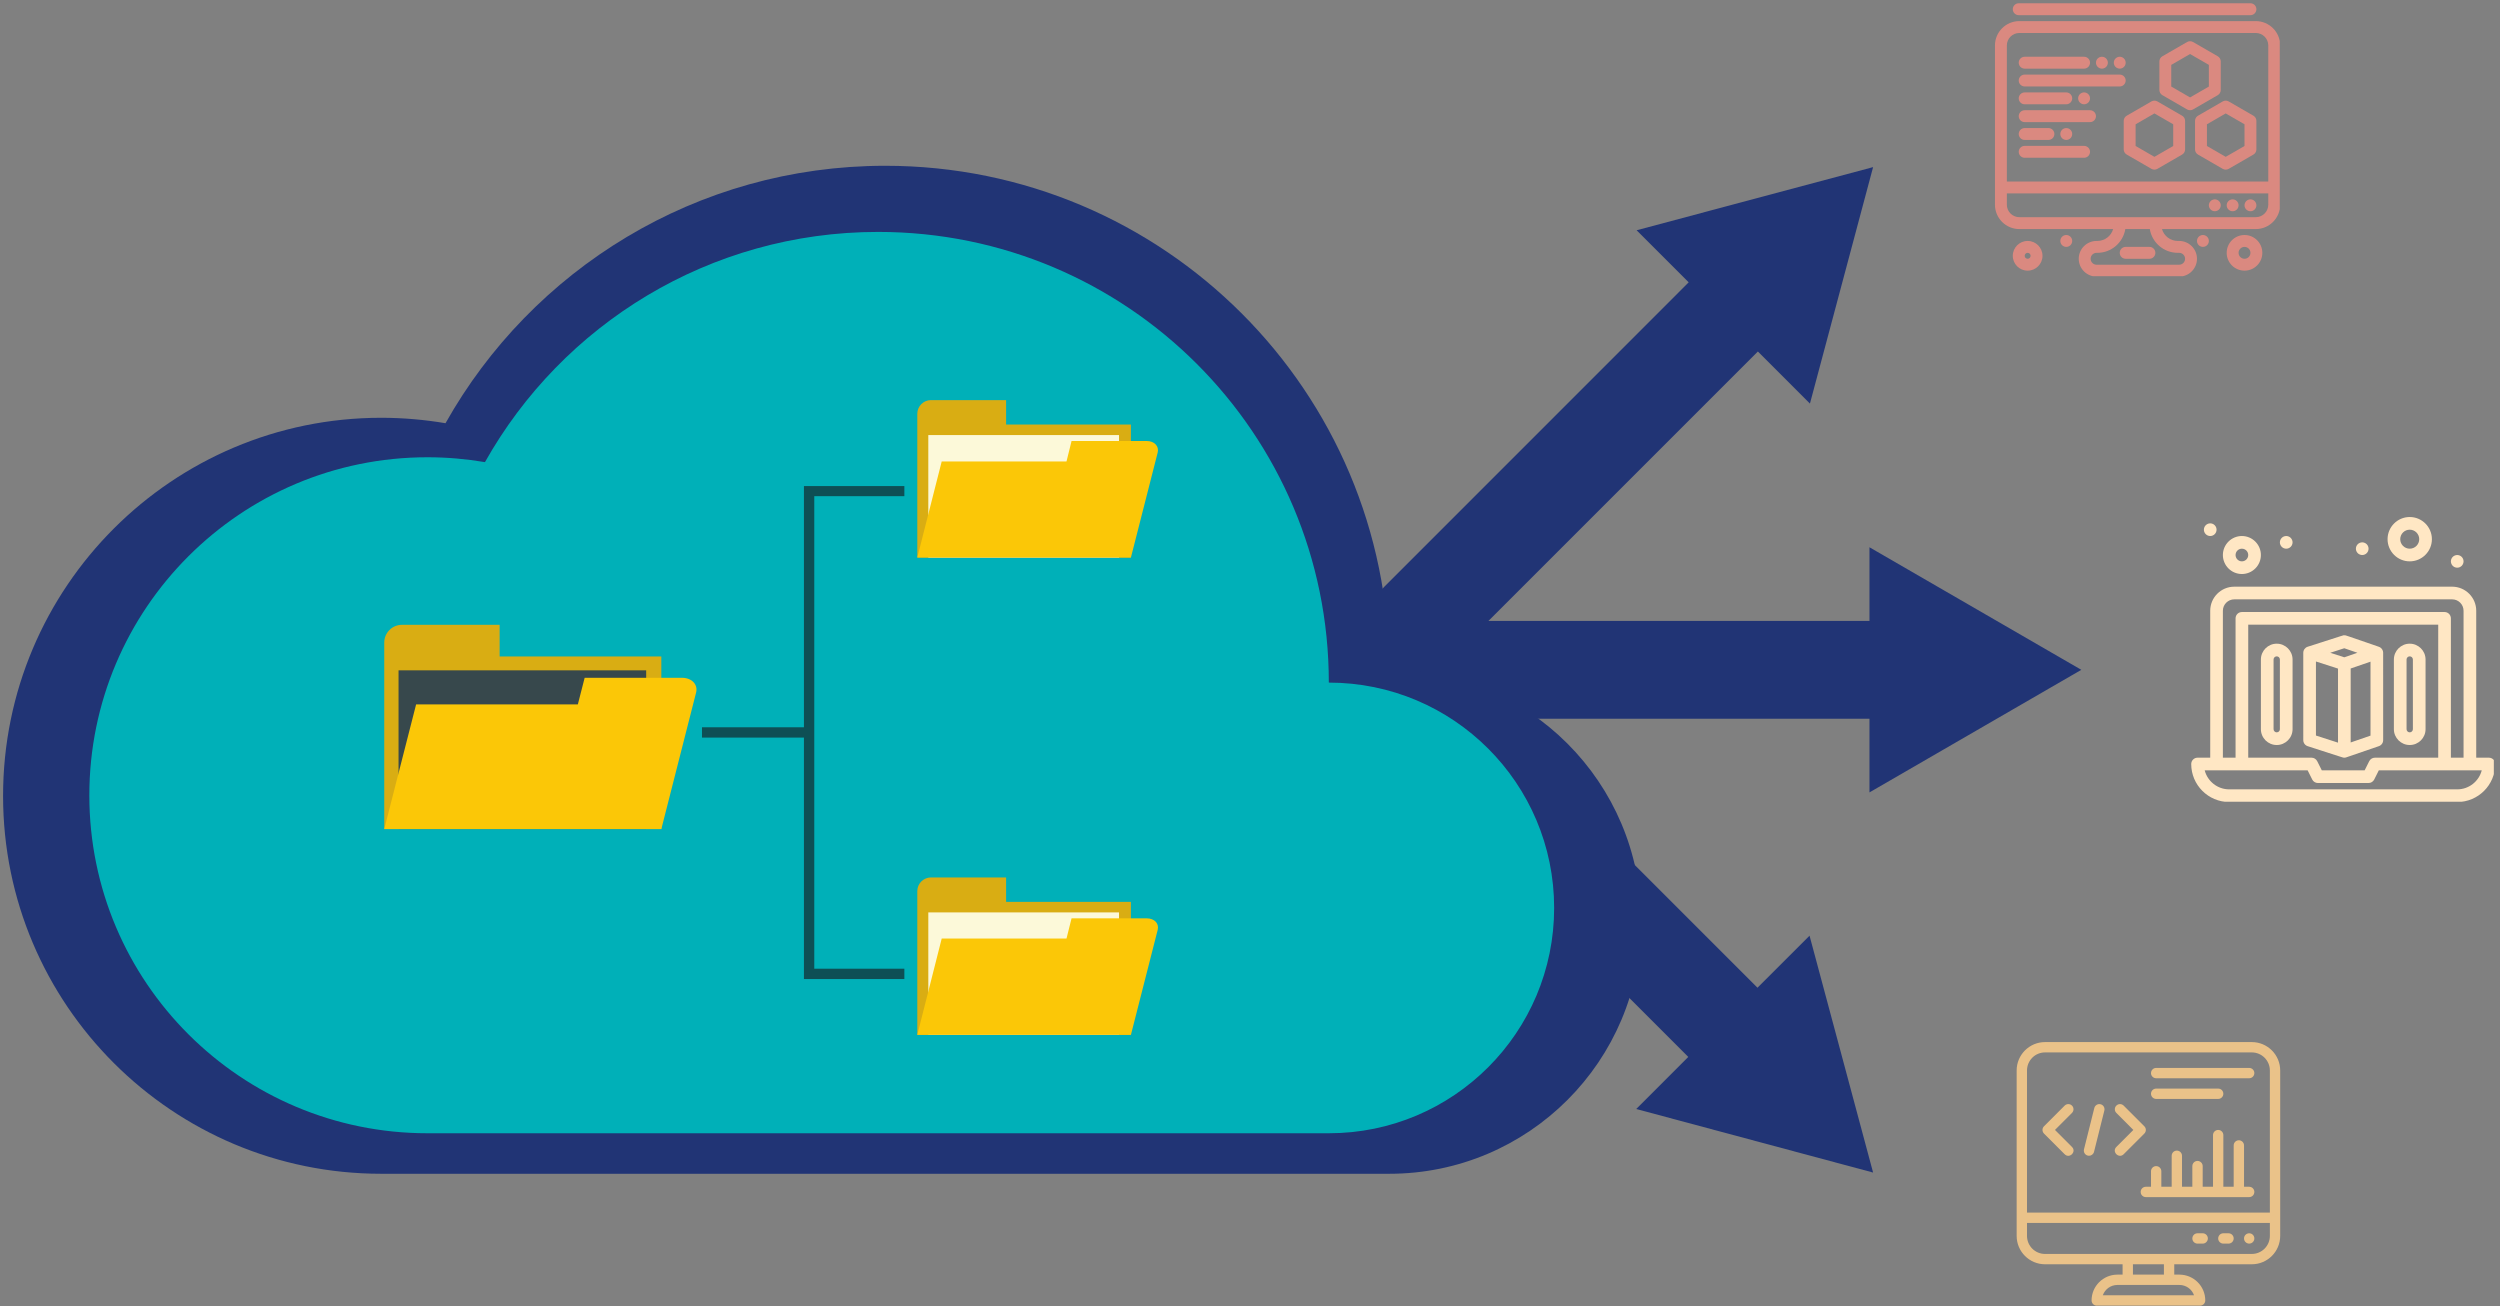 <svg xmlns="http://www.w3.org/2000/svg" xmlns:xlink="http://www.w3.org/1999/xlink" width="842" zoomAndPan="magnify" viewBox="0 0 631.5 330" height="440" preserveAspectRatio="xMidYMid meet" version="1.0"><rect x="0" y="0" width="631.5" height="330" fill="#808080" stroke="none"/><defs><clipPath id="2ba136789d"><path d="M 341.012 42.211 L 526 42.211 L 526 296.258 L 341.012 296.258 Z M 341.012 42.211 " clip-rule="nonzero"/></clipPath><clipPath id="62fd00a689"><path d="M 0.777 41.879 L 414.57 41.879 L 414.57 296.496 L 0.777 296.496 Z M 0.777 41.879 " clip-rule="nonzero"/></clipPath><clipPath id="214555c906"><path d="M 22.566 58.59 L 392.551 58.59 L 392.551 286.262 L 22.566 286.262 Z M 22.566 58.59 " clip-rule="nonzero"/></clipPath><clipPath id="18fb665d15"><path d="M 231 101.066 L 286 101.066 L 286 141 L 231 141 Z M 231 101.066 " clip-rule="nonzero"/></clipPath><clipPath id="6363eee4bf"><path d="M 231.27 221.02 L 285.992 221.02 L 285.992 261.41 L 231.27 261.41 Z M 231.27 221.02 " clip-rule="nonzero"/></clipPath><clipPath id="b87beafb67"><path d="M 234 230.145 L 282.734 230.145 L 282.734 261.41 L 234 261.41 Z M 234 230.145 " clip-rule="nonzero"/></clipPath><clipPath id="42653d7f37"><path d="M 231.27 231.449 L 292.508 231.449 L 292.508 261.41 L 231.27 261.41 Z M 231.27 231.449 " clip-rule="nonzero"/></clipPath><clipPath id="9fb91dc062"><path d="M 503.926 5 L 575.867 5 L 575.867 69.773 L 503.926 69.773 Z M 503.926 5 " clip-rule="nonzero"/></clipPath><clipPath id="3b3bb8bf36"><path d="M 508 0.828 L 570 0.828 L 570 4 L 508 4 Z M 508 0.828 " clip-rule="nonzero"/></clipPath><clipPath id="50cfb8e6fd"><path d="M 553.504 148 L 629.941 148 L 629.941 202.52 L 553.504 202.52 Z M 553.504 148 " clip-rule="nonzero"/></clipPath><clipPath id="f93595872f"><path d="M 603 130.578 L 615 130.578 L 615 142 L 603 142 Z M 603 130.578 " clip-rule="nonzero"/></clipPath><clipPath id="4f9992a2aa"><path d="M 509.406 263.23 L 576 263.23 L 576 329.867 L 509.406 329.867 Z M 509.406 263.23 " clip-rule="nonzero"/></clipPath></defs><g clip-path="url(#2ba136789d)"><path fill="#213475" d="M 457.09 236.352 L 443.938 249.5 L 375.984 181.551 L 472.227 181.551 L 472.227 200.16 L 525.742 169.199 L 472.227 138.238 L 472.227 156.844 L 375.984 156.844 L 444.039 88.789 L 457.191 101.945 L 473.145 42.211 L 413.41 58.164 L 426.559 71.316 L 358.516 139.371 L 349.777 148.109 C 344.184 153.699 341.039 161.285 341.039 169.199 C 341.039 177.109 344.184 184.695 349.777 190.289 L 358.516 199.027 L 426.457 266.98 L 413.309 280.133 L 473.145 296.188 Z M 457.09 236.352 " fill-opacity="1" fill-rule="nonzero"/></g><g clip-path="url(#62fd00a689)"><path fill="#213475" d="M 414.57 232.84 C 414.57 268.008 386.082 296.496 350.922 296.496 L 96.297 296.496 C 43.578 296.496 0.777 253.766 0.777 201.047 C 0.777 148.266 43.578 105.531 96.297 105.531 C 101.801 105.531 107.238 106.012 112.535 106.906 C 134.348 68.094 175.914 41.875 223.605 41.875 C 293.938 41.875 350.922 98.852 350.922 169.188 C 386.082 169.188 414.57 197.676 414.57 232.84 " fill-opacity="1" fill-rule="nonzero"/></g><g clip-path="url(#214555c906)"><path fill="#00b0b8" d="M 392.578 229.34 C 392.578 260.789 367.102 286.262 335.66 286.262 L 107.98 286.262 C 60.84 286.262 22.566 248.051 22.566 200.914 C 22.566 153.715 60.84 115.504 107.98 115.504 C 112.898 115.504 117.762 115.934 122.5 116.734 C 142.004 82.027 179.176 58.582 221.816 58.582 C 284.707 58.582 335.66 109.531 335.66 172.426 C 367.102 172.426 392.578 197.898 392.578 229.34 " fill-opacity="1" fill-rule="nonzero"/></g><path fill="#d9ad13" d="M 97.062 209.422 L 167.051 209.422 L 167.051 165.828 L 126.203 165.828 L 126.203 157.828 L 101.559 157.828 C 99.062 157.828 97.062 159.828 97.062 162.328 L 97.062 209.422 " fill-opacity="1" fill-rule="evenodd"/><path fill="#37484c" d="M 100.672 209.422 L 163.223 209.422 L 163.223 169.328 L 100.672 169.328 L 100.672 209.422 " fill-opacity="1" fill-rule="evenodd"/><path fill="#fbc707" d="M 167.051 209.422 L 97.062 209.422 L 105.109 177.934 L 145.961 177.934 L 147.684 171.211 L 172.27 171.211 C 174.766 171.211 176.383 172.934 175.82 174.988 L 167.051 209.422 " fill-opacity="1" fill-rule="evenodd"/><g clip-path="url(#18fb665d15)"><path fill="#d9ad13" d="M 231.711 140.832 L 285.668 140.832 L 285.668 107.23 L 254.141 107.23 L 254.141 101.066 L 235.156 101.066 C 233.27 101.066 231.711 102.621 231.711 104.508 L 231.711 140.832 " fill-opacity="1" fill-rule="evenodd"/></g><path fill="#fcf9d9" d="M 234.492 140.832 L 282.664 140.832 L 282.664 109.898 L 234.492 109.898 L 234.492 140.832 " fill-opacity="1" fill-rule="evenodd"/><path fill="#fbc707" d="M 285.668 140.832 L 231.711 140.832 L 237.875 116.562 L 269.398 116.562 L 270.676 111.398 L 289.66 111.398 C 291.602 111.398 292.82 112.727 292.438 114.285 L 285.668 140.832 " fill-opacity="1" fill-rule="evenodd"/><g clip-path="url(#6363eee4bf)"><path fill="#d9ad13" d="M 231.711 261.41 L 285.668 261.41 L 285.668 227.812 L 254.141 227.812 L 254.141 221.645 L 235.156 221.645 C 233.27 221.645 231.711 223.195 231.711 225.086 L 231.711 261.41 " fill-opacity="1" fill-rule="evenodd"/></g><g clip-path="url(#b87beafb67)"><path fill="#fcf9d9" d="M 234.492 261.41 L 282.664 261.41 L 282.664 230.473 L 234.492 230.473 L 234.492 261.41 " fill-opacity="1" fill-rule="evenodd"/></g><g clip-path="url(#42653d7f37)"><path fill="#fbc707" d="M 285.668 261.41 L 231.711 261.41 L 237.875 237.082 L 269.398 237.082 L 270.676 231.973 L 289.66 231.973 C 291.602 231.973 292.82 233.254 292.438 234.867 L 285.668 261.41 " fill-opacity="1" fill-rule="evenodd"/></g><path fill="#0e4f55" d="M 228.441 125.336 L 205.684 125.336 L 205.684 244.695 L 228.441 244.695 L 228.441 247.305 L 203.074 247.305 L 203.074 186.316 L 177.32 186.316 L 177.32 183.711 L 203.074 183.711 L 203.074 122.781 L 228.441 122.781 L 228.441 125.336 " fill-opacity="1" fill-rule="nonzero"/><g clip-path="url(#9fb91dc062)"><path fill="#da8980" d="M 569.816 5.332 L 510.082 5.332 C 506.688 5.332 503.926 8.09 503.926 11.484 L 503.926 51.707 C 503.926 55.102 506.688 57.863 510.082 57.863 L 533.781 57.863 C 533.281 59.594 531.684 60.863 529.793 60.863 L 529.594 60.863 C 527.109 60.863 525.09 62.883 525.09 65.367 C 525.09 67.848 527.109 69.867 529.594 69.867 L 550.453 69.867 C 552.938 69.867 554.957 67.848 554.957 65.367 C 554.957 62.883 552.938 60.863 550.453 60.863 L 550.105 60.863 C 548.215 60.863 546.617 59.594 546.113 57.863 L 569.816 57.863 C 573.207 57.863 575.969 55.102 575.969 51.707 L 575.969 11.484 C 575.969 8.09 573.207 5.332 569.816 5.332 Z M 510.082 8.332 L 569.816 8.332 C 571.555 8.332 572.969 9.746 572.969 11.484 L 572.969 45.855 L 506.93 45.855 L 506.93 11.484 C 506.93 9.746 508.344 8.332 510.082 8.332 Z M 550.105 63.863 L 550.453 63.863 C 551.281 63.863 551.953 64.539 551.953 65.367 C 551.953 66.191 551.281 66.867 550.453 66.867 L 529.594 66.867 C 528.766 66.867 528.09 66.191 528.09 65.367 C 528.09 64.539 528.766 63.863 529.594 63.863 L 529.793 63.863 C 533.344 63.863 536.301 61.262 536.855 57.863 L 543.043 57.863 C 543.594 61.262 546.551 63.863 550.105 63.863 Z M 569.816 54.859 C 530.406 54.859 549.102 54.859 510.082 54.859 C 508.344 54.859 506.93 53.445 506.93 51.707 L 506.93 48.855 L 572.969 48.855 L 572.969 51.707 C 572.969 53.445 571.555 54.859 569.816 54.859 Z M 569.816 54.859 " fill-opacity="1" fill-rule="nonzero"/></g><path fill="#da8980" d="M 569.965 51.859 C 569.965 52.059 569.926 52.25 569.852 52.434 C 569.773 52.617 569.668 52.777 569.527 52.918 C 569.387 53.059 569.223 53.168 569.039 53.246 C 568.855 53.32 568.664 53.359 568.465 53.359 C 568.266 53.359 568.074 53.32 567.891 53.246 C 567.707 53.168 567.543 53.059 567.402 52.918 C 567.262 52.777 567.152 52.617 567.078 52.434 C 567 52.25 566.965 52.059 566.965 51.859 C 566.965 51.66 567 51.469 567.078 51.285 C 567.152 51.102 567.262 50.938 567.402 50.797 C 567.543 50.656 567.707 50.547 567.891 50.473 C 568.074 50.395 568.266 50.355 568.465 50.355 C 568.664 50.355 568.855 50.395 569.039 50.473 C 569.223 50.547 569.387 50.656 569.527 50.797 C 569.668 50.938 569.773 51.102 569.852 51.285 C 569.926 51.469 569.965 51.66 569.965 51.859 Z M 569.965 51.859 " fill-opacity="1" fill-rule="nonzero"/><path fill="#da8980" d="M 565.461 51.859 C 565.461 52.059 565.426 52.25 565.348 52.434 C 565.273 52.617 565.164 52.777 565.023 52.918 C 564.883 53.059 564.719 53.168 564.535 53.246 C 564.352 53.32 564.16 53.359 563.961 53.359 C 563.762 53.359 563.57 53.32 563.387 53.246 C 563.203 53.168 563.043 53.059 562.902 52.918 C 562.762 52.777 562.652 52.617 562.574 52.434 C 562.5 52.25 562.461 52.059 562.461 51.859 C 562.461 51.66 562.5 51.469 562.574 51.285 C 562.652 51.102 562.762 50.938 562.902 50.797 C 563.043 50.656 563.203 50.547 563.387 50.473 C 563.57 50.395 563.762 50.355 563.961 50.355 C 564.16 50.355 564.352 50.395 564.535 50.473 C 564.719 50.547 564.883 50.656 565.023 50.797 C 565.164 50.938 565.273 51.102 565.348 51.285 C 565.426 51.469 565.461 51.66 565.461 51.859 Z M 565.461 51.859 " fill-opacity="1" fill-rule="nonzero"/><path fill="#da8980" d="M 523.438 60.863 C 523.438 61.062 523.402 61.254 523.324 61.438 C 523.25 61.621 523.141 61.785 523 61.926 C 522.859 62.066 522.695 62.172 522.512 62.25 C 522.328 62.324 522.137 62.363 521.938 62.363 C 521.738 62.363 521.547 62.324 521.363 62.25 C 521.18 62.172 521.016 62.066 520.875 61.926 C 520.734 61.785 520.629 61.621 520.551 61.438 C 520.477 61.254 520.438 61.062 520.438 60.863 C 520.438 60.664 520.477 60.473 520.551 60.289 C 520.629 60.105 520.734 59.941 520.875 59.801 C 521.016 59.66 521.18 59.551 521.363 59.477 C 521.547 59.398 521.738 59.363 521.938 59.363 C 522.137 59.363 522.328 59.398 522.512 59.477 C 522.695 59.551 522.859 59.66 523 59.801 C 523.141 59.941 523.25 60.105 523.324 60.289 C 523.402 60.473 523.438 60.664 523.438 60.863 Z M 523.438 60.863 " fill-opacity="1" fill-rule="nonzero"/><path fill="#da8980" d="M 557.957 60.863 C 557.957 61.062 557.922 61.254 557.844 61.438 C 557.77 61.621 557.66 61.785 557.52 61.926 C 557.379 62.066 557.215 62.172 557.031 62.25 C 556.848 62.324 556.656 62.363 556.457 62.363 C 556.258 62.363 556.066 62.324 555.883 62.25 C 555.699 62.172 555.539 62.066 555.395 61.926 C 555.254 61.785 555.148 61.621 555.07 61.438 C 554.996 61.254 554.957 61.062 554.957 60.863 C 554.957 60.664 554.996 60.473 555.07 60.289 C 555.148 60.105 555.254 59.941 555.395 59.801 C 555.539 59.66 555.699 59.551 555.883 59.477 C 556.066 59.398 556.258 59.363 556.457 59.363 C 556.656 59.363 556.848 59.398 557.031 59.477 C 557.215 59.551 557.379 59.66 557.52 59.801 C 557.66 59.941 557.77 60.105 557.844 60.289 C 557.922 60.473 557.957 60.664 557.957 60.863 Z M 557.957 60.863 " fill-opacity="1" fill-rule="nonzero"/><path fill="#da8980" d="M 560.961 51.859 C 560.961 52.059 560.922 52.25 560.848 52.434 C 560.77 52.617 560.66 52.777 560.52 52.918 C 560.379 53.059 560.219 53.168 560.035 53.246 C 559.852 53.32 559.66 53.359 559.461 53.359 C 559.262 53.359 559.07 53.32 558.887 53.246 C 558.699 53.168 558.539 53.059 558.398 52.918 C 558.258 52.777 558.148 52.617 558.074 52.434 C 557.996 52.25 557.957 52.059 557.957 51.859 C 557.957 51.66 557.996 51.469 558.074 51.285 C 558.148 51.102 558.258 50.938 558.398 50.797 C 558.539 50.656 558.699 50.547 558.887 50.473 C 559.07 50.395 559.262 50.355 559.461 50.355 C 559.66 50.355 559.852 50.395 560.035 50.473 C 560.219 50.547 560.379 50.656 560.52 50.797 C 560.66 50.938 560.77 51.102 560.848 51.285 C 560.922 51.469 560.961 51.66 560.961 51.859 Z M 560.961 51.859 " fill-opacity="1" fill-rule="nonzero"/><path fill="#da8980" d="M 523.438 33.848 C 523.438 34.047 523.402 34.238 523.324 34.422 C 523.25 34.605 523.141 34.77 523 34.91 C 522.859 35.051 522.695 35.16 522.512 35.234 C 522.328 35.309 522.137 35.348 521.938 35.348 C 521.738 35.348 521.547 35.309 521.363 35.234 C 521.18 35.16 521.016 35.051 520.875 34.91 C 520.734 34.77 520.629 34.605 520.551 34.422 C 520.477 34.238 520.438 34.047 520.438 33.848 C 520.438 33.648 520.477 33.457 520.551 33.273 C 520.629 33.09 520.734 32.926 520.875 32.785 C 521.016 32.645 521.18 32.539 521.363 32.461 C 521.547 32.387 521.738 32.348 521.938 32.348 C 522.137 32.348 522.328 32.387 522.512 32.461 C 522.695 32.539 522.859 32.645 523 32.785 C 523.141 32.926 523.25 33.09 523.324 33.273 C 523.402 33.457 523.438 33.648 523.438 33.848 Z M 523.438 33.848 " fill-opacity="1" fill-rule="nonzero"/><path fill="#da8980" d="M 527.941 24.844 C 527.941 25.043 527.902 25.234 527.828 25.418 C 527.75 25.602 527.641 25.762 527.5 25.902 C 527.359 26.043 527.199 26.152 527.016 26.23 C 526.832 26.305 526.641 26.344 526.441 26.344 C 526.242 26.344 526.051 26.305 525.867 26.23 C 525.684 26.152 525.52 26.043 525.379 25.902 C 525.238 25.762 525.129 25.602 525.055 25.418 C 524.977 25.234 524.941 25.043 524.941 24.844 C 524.941 24.645 524.977 24.453 525.055 24.27 C 525.129 24.086 525.238 23.922 525.379 23.781 C 525.52 23.641 525.684 23.531 525.867 23.457 C 526.051 23.379 526.242 23.34 526.441 23.34 C 526.641 23.34 526.832 23.379 527.016 23.457 C 527.199 23.531 527.359 23.641 527.5 23.781 C 527.641 23.922 527.75 24.086 527.828 24.27 C 527.902 24.453 527.941 24.645 527.941 24.844 Z M 527.941 24.844 " fill-opacity="1" fill-rule="nonzero"/><path fill="#da8980" d="M 532.445 15.836 C 532.445 16.035 532.406 16.227 532.328 16.41 C 532.254 16.594 532.145 16.758 532.004 16.898 C 531.863 17.039 531.703 17.148 531.516 17.223 C 531.332 17.301 531.141 17.34 530.941 17.34 C 530.742 17.34 530.551 17.301 530.367 17.223 C 530.184 17.148 530.023 17.039 529.883 16.898 C 529.742 16.758 529.633 16.594 529.555 16.41 C 529.48 16.227 529.441 16.035 529.441 15.836 C 529.441 15.637 529.48 15.445 529.555 15.262 C 529.633 15.078 529.742 14.918 529.883 14.777 C 530.023 14.637 530.184 14.527 530.367 14.449 C 530.551 14.375 530.742 14.336 530.941 14.336 C 531.141 14.336 531.332 14.375 531.516 14.449 C 531.703 14.527 531.863 14.637 532.004 14.777 C 532.145 14.918 532.254 15.078 532.328 15.262 C 532.406 15.445 532.445 15.637 532.445 15.836 Z M 532.445 15.836 " fill-opacity="1" fill-rule="nonzero"/><path fill="#da8980" d="M 536.945 15.836 C 536.945 16.035 536.91 16.227 536.832 16.41 C 536.758 16.594 536.648 16.758 536.508 16.898 C 536.367 17.039 536.203 17.148 536.02 17.223 C 535.836 17.301 535.645 17.34 535.445 17.34 C 535.246 17.34 535.055 17.301 534.871 17.223 C 534.688 17.148 534.523 17.039 534.383 16.898 C 534.242 16.758 534.137 16.594 534.059 16.41 C 533.984 16.227 533.945 16.035 533.945 15.836 C 533.945 15.637 533.984 15.445 534.059 15.262 C 534.137 15.078 534.242 14.918 534.383 14.777 C 534.523 14.637 534.688 14.527 534.871 14.449 C 535.055 14.375 535.246 14.336 535.445 14.336 C 535.645 14.336 535.836 14.375 536.02 14.449 C 536.203 14.527 536.367 14.637 536.508 14.777 C 536.648 14.918 536.758 15.078 536.832 15.262 C 536.91 15.445 536.945 15.637 536.945 15.836 Z M 536.945 15.836 " fill-opacity="1" fill-rule="nonzero"/><path fill="#da8980" d="M 554.465 30.527 L 554.465 37.746 C 554.465 38.281 554.75 38.773 555.215 39.043 L 561.465 42.652 C 561.93 42.918 562.5 42.918 562.965 42.652 L 569.215 39.043 C 569.68 38.773 569.965 38.281 569.965 37.746 L 569.965 30.527 C 569.965 29.992 569.68 29.496 569.215 29.23 L 562.965 25.621 C 562.5 25.352 561.93 25.352 561.465 25.621 L 555.215 29.23 C 554.75 29.496 554.465 29.992 554.465 30.527 Z M 557.469 31.395 L 562.215 28.652 L 566.965 31.395 L 566.965 36.879 L 562.215 39.617 L 557.469 36.879 Z M 557.469 31.395 " fill-opacity="1" fill-rule="nonzero"/><path fill="#da8980" d="M 546.211 24.035 L 552.461 27.645 C 552.926 27.91 553.496 27.91 553.961 27.645 L 560.211 24.035 C 560.676 23.766 560.961 23.273 560.961 22.734 L 560.961 15.52 C 560.961 14.984 560.676 14.488 560.211 14.219 L 553.961 10.613 C 553.496 10.344 552.922 10.344 552.461 10.613 L 546.211 14.219 C 545.746 14.488 545.461 14.984 545.461 15.52 L 545.461 22.734 C 545.461 23.273 545.746 23.766 546.211 24.035 Z M 548.461 16.387 L 553.211 13.645 L 557.957 16.387 L 557.957 21.867 L 553.211 24.609 L 548.461 21.867 Z M 548.461 16.387 " fill-opacity="1" fill-rule="nonzero"/><path fill="#da8980" d="M 536.453 30.527 L 536.453 37.746 C 536.453 38.281 536.742 38.773 537.207 39.043 L 543.453 42.652 C 543.918 42.918 544.492 42.918 544.957 42.652 L 551.203 39.043 C 551.668 38.773 551.957 38.281 551.957 37.746 L 551.957 30.527 C 551.957 29.992 551.668 29.496 551.203 29.23 L 544.957 25.621 C 544.492 25.352 543.918 25.352 543.453 25.621 L 537.207 29.23 C 536.742 29.496 536.453 29.992 536.453 30.527 Z M 539.457 31.395 L 544.207 28.652 L 548.953 31.395 L 548.953 36.879 L 544.207 39.617 L 539.457 36.879 Z M 539.457 31.395 " fill-opacity="1" fill-rule="nonzero"/><path fill="#da8980" d="M 511.434 17.34 L 526.441 17.34 C 527.27 17.34 527.941 16.668 527.941 15.836 C 527.941 15.008 527.27 14.336 526.441 14.336 L 511.434 14.336 C 510.602 14.336 509.93 15.008 509.93 15.836 C 509.93 16.668 510.602 17.34 511.434 17.34 Z M 511.434 17.34 " fill-opacity="1" fill-rule="nonzero"/><path fill="#da8980" d="M 511.434 21.84 L 535.445 21.84 C 536.273 21.84 536.945 21.168 536.945 20.34 C 536.945 19.512 536.273 18.84 535.445 18.84 L 511.434 18.84 C 510.602 18.84 509.93 19.512 509.93 20.34 C 509.93 21.168 510.602 21.84 511.434 21.84 Z M 511.434 21.84 " fill-opacity="1" fill-rule="nonzero"/><path fill="#da8980" d="M 511.434 26.344 L 521.938 26.344 C 522.766 26.344 523.438 25.672 523.438 24.844 C 523.438 24.016 522.766 23.344 521.938 23.344 L 511.434 23.344 C 510.602 23.344 509.93 24.016 509.93 24.844 C 509.93 25.672 510.602 26.344 511.434 26.344 Z M 511.434 26.344 " fill-opacity="1" fill-rule="nonzero"/><path fill="#da8980" d="M 511.434 30.848 L 527.941 30.848 C 528.77 30.848 529.441 30.176 529.441 29.344 C 529.441 28.516 528.77 27.844 527.941 27.844 L 511.434 27.844 C 510.602 27.844 509.93 28.516 509.93 29.344 C 509.93 30.176 510.602 30.848 511.434 30.848 Z M 511.434 30.848 " fill-opacity="1" fill-rule="nonzero"/><path fill="#da8980" d="M 511.434 35.348 L 517.434 35.348 C 518.266 35.348 518.938 34.676 518.938 33.848 C 518.938 33.02 518.266 32.348 517.434 32.348 L 511.434 32.348 C 510.602 32.348 509.93 33.02 509.93 33.848 C 509.93 34.676 510.602 35.348 511.434 35.348 Z M 511.434 35.348 " fill-opacity="1" fill-rule="nonzero"/><path fill="#da8980" d="M 511.434 39.852 L 526.441 39.852 C 527.27 39.852 527.941 39.18 527.941 38.352 C 527.941 37.523 527.27 36.848 526.441 36.848 L 511.434 36.848 C 510.602 36.848 509.93 37.523 509.93 38.352 C 509.93 39.18 510.602 39.852 511.434 39.852 Z M 511.434 39.852 " fill-opacity="1" fill-rule="nonzero"/><path fill="#da8980" d="M 512.184 60.863 C 510.113 60.863 508.43 62.547 508.43 64.617 C 508.43 66.684 510.113 68.367 512.184 68.367 C 514.25 68.367 515.934 66.684 515.934 64.617 C 515.934 62.547 514.25 60.863 512.184 60.863 Z M 512.184 65.367 C 511.77 65.367 511.434 65.027 511.434 64.617 C 511.434 64.203 511.77 63.863 512.184 63.863 C 512.594 63.863 512.934 64.203 512.934 64.617 C 512.934 65.027 512.594 65.367 512.184 65.367 Z M 512.184 65.367 " fill-opacity="1" fill-rule="nonzero"/><path fill="#da8980" d="M 566.965 59.363 C 564.48 59.363 562.461 61.383 562.461 63.863 C 562.461 66.348 564.48 68.367 566.965 68.367 C 569.445 68.367 571.465 66.348 571.465 63.863 C 571.465 61.383 569.445 59.363 566.965 59.363 Z M 566.965 65.367 C 566.137 65.367 565.461 64.691 565.461 63.863 C 565.461 63.039 566.137 62.363 566.965 62.363 C 567.793 62.363 568.465 63.039 568.465 63.863 C 568.465 64.691 567.793 65.367 566.965 65.367 Z M 566.965 65.367 " fill-opacity="1" fill-rule="nonzero"/><g clip-path="url(#3b3bb8bf36)"><path fill="#da8980" d="M 509.93 3.832 L 568.465 3.832 C 569.293 3.832 569.965 3.16 569.965 2.328 C 569.965 1.5 569.293 0.828 568.465 0.828 L 509.93 0.828 C 509.102 0.828 508.43 1.5 508.43 2.328 C 508.43 3.16 509.102 3.832 509.93 3.832 Z M 509.93 3.832 " fill-opacity="1" fill-rule="nonzero"/></g><path fill="#da8980" d="M 535.445 63.863 C 535.445 64.695 536.117 65.367 536.945 65.367 L 542.949 65.367 C 543.777 65.367 544.449 64.695 544.449 63.863 C 544.449 63.035 543.777 62.363 542.949 62.363 L 536.945 62.363 C 536.117 62.363 535.445 63.035 535.445 63.863 Z M 535.445 63.863 " fill-opacity="1" fill-rule="nonzero"/><path fill="#ffe7c4" d="M 582.918 163.367 C 582.266 163.578 581.816 164.188 581.809 164.875 C 581.805 165.168 581.809 162.809 581.809 186.961 C 581.809 187.656 582.258 188.27 582.918 188.484 C 592.121 191.453 591.789 191.367 592.059 191.387 C 592.23 191.398 592.398 191.383 592.562 191.344 C 592.746 191.301 592.961 191.215 600.91 188.477 C 601.555 188.254 601.988 187.645 601.988 186.961 C 601.988 182.215 601.988 165.027 601.984 164.863 C 601.98 164.625 601.926 164.395 601.816 164.172 C 601.691 163.93 601.492 163.707 601.316 163.59 C 601.309 163.582 601.301 163.582 601.293 163.574 C 601.254 163.547 601.215 163.523 601.172 163.5 C 601.094 163.457 600.965 163.398 600.906 163.379 C 592.246 160.395 592.672 160.531 592.516 160.5 C 592.355 160.465 592.195 160.457 592.039 160.469 C 591.941 160.477 592.496 160.281 582.918 163.367 Z M 595.48 164.891 L 592.164 166.035 L 588.621 164.891 L 592.164 163.746 Z M 585.008 167.09 L 590.582 168.887 L 590.582 187.594 L 585.008 185.797 Z M 598.789 185.82 L 593.781 187.547 L 593.781 168.863 L 598.789 167.137 Z M 598.789 185.82 " fill-opacity="1" fill-rule="nonzero"/><g clip-path="url(#50cfb8e6fd)"><path fill="#ffe7c4" d="M 628.695 191.391 L 625.496 191.391 L 625.496 154.277 C 625.496 150.922 622.766 148.195 619.414 148.195 L 564.383 148.195 C 561.027 148.195 558.301 150.922 558.301 154.277 L 558.301 191.391 L 555.102 191.391 C 554.219 191.391 553.504 192.109 553.504 192.992 C 553.504 198.285 557.809 202.59 563.102 202.59 L 620.695 202.59 C 625.988 202.59 630.293 198.285 630.293 192.992 C 630.293 192.109 629.578 191.391 628.695 191.391 Z M 561.5 154.277 C 561.5 152.688 562.793 151.395 564.383 151.395 L 619.414 151.395 C 621.004 151.395 622.293 152.688 622.293 154.277 L 622.293 191.391 L 619.094 191.391 L 619.094 156.195 C 619.094 155.312 618.379 154.598 617.496 154.598 L 566.301 154.598 C 565.418 154.598 564.703 155.312 564.703 156.195 L 564.703 191.391 L 561.5 191.391 Z M 615.895 191.391 L 599.898 191.391 C 599.293 191.391 598.738 191.734 598.465 192.277 L 597.309 194.59 L 586.488 194.59 L 585.328 192.277 C 585.059 191.734 584.504 191.391 583.898 191.391 L 567.902 191.391 L 567.902 157.797 C 568.711 157.797 615.828 157.793 615.895 157.793 Z M 620.695 199.391 L 563.102 199.391 C 560.125 199.391 557.617 197.348 556.906 194.59 C 559.879 194.59 580.16 194.59 582.91 194.59 L 584.066 196.906 C 584.34 197.449 584.895 197.789 585.5 197.789 L 598.297 197.789 C 598.902 197.789 599.457 197.449 599.727 196.906 L 600.887 194.59 C 603.641 194.59 623.926 194.59 626.891 194.59 C 626.18 197.348 623.672 199.391 620.695 199.391 Z M 620.695 199.391 " fill-opacity="1" fill-rule="nonzero"/></g><path fill="#ffe7c4" d="M 575.102 162.594 C 572.895 162.594 571.102 164.391 571.102 166.594 L 571.102 184.191 C 571.102 186.398 572.895 188.191 575.102 188.191 C 577.305 188.191 579.102 186.398 579.102 184.191 L 579.102 166.594 C 579.102 164.391 577.305 162.594 575.102 162.594 Z M 575.898 184.191 C 575.898 184.633 575.543 184.992 575.102 184.992 C 574.66 184.992 574.301 184.633 574.301 184.191 L 574.301 166.594 C 574.301 166.152 574.66 165.793 575.102 165.793 C 575.543 165.793 575.898 166.152 575.898 166.594 Z M 575.898 184.191 " fill-opacity="1" fill-rule="nonzero"/><path fill="#ffe7c4" d="M 608.695 188.191 C 610.902 188.191 612.695 186.398 612.695 184.191 L 612.695 166.594 C 612.695 164.391 610.902 162.594 608.695 162.594 C 606.492 162.594 604.695 164.391 604.695 166.594 L 604.695 184.191 C 604.695 186.398 606.492 188.191 608.695 188.191 Z M 607.895 166.594 C 607.895 166.152 608.254 165.793 608.695 165.793 C 609.137 165.793 609.496 166.152 609.496 166.594 L 609.496 184.191 C 609.496 184.633 609.137 184.992 608.695 184.992 C 608.254 184.992 607.895 184.633 607.895 184.191 Z M 607.895 166.594 " fill-opacity="1" fill-rule="nonzero"/><path fill="#ffe7c4" d="M 566.301 144.996 C 568.949 144.996 571.102 142.844 571.102 140.199 C 571.102 137.551 568.949 135.398 566.301 135.398 C 563.656 135.398 561.5 137.551 561.5 140.199 C 561.5 142.844 563.656 144.996 566.301 144.996 Z M 566.301 138.598 C 567.184 138.598 567.902 139.316 567.902 140.199 C 567.902 141.078 567.184 141.797 566.301 141.797 C 565.418 141.797 564.703 141.078 564.703 140.199 C 564.703 139.316 565.418 138.598 566.301 138.598 Z M 566.301 138.598 " fill-opacity="1" fill-rule="nonzero"/><g clip-path="url(#f93595872f)"><path fill="#ffe7c4" d="M 608.695 141.797 C 611.785 141.797 614.297 139.285 614.297 136.199 C 614.297 133.109 611.785 130.598 608.695 130.598 C 605.609 130.598 603.098 133.109 603.098 136.199 C 603.098 139.285 605.609 141.797 608.695 141.797 Z M 608.695 133.797 C 610.02 133.797 611.098 134.875 611.098 136.199 C 611.098 137.52 610.02 138.598 608.695 138.598 C 607.375 138.598 606.297 137.52 606.297 136.199 C 606.297 134.875 607.375 133.797 608.695 133.797 Z M 608.695 133.797 " fill-opacity="1" fill-rule="nonzero"/></g><path fill="#ffe7c4" d="M 598.297 138.598 C 598.297 138.809 598.258 139.016 598.176 139.211 C 598.094 139.406 597.98 139.578 597.828 139.73 C 597.68 139.879 597.504 139.996 597.309 140.074 C 597.113 140.156 596.91 140.199 596.699 140.199 C 596.484 140.199 596.281 140.156 596.086 140.074 C 595.891 139.996 595.715 139.879 595.566 139.73 C 595.418 139.578 595.301 139.406 595.219 139.211 C 595.137 139.016 595.098 138.809 595.098 138.598 C 595.098 138.387 595.137 138.18 595.219 137.984 C 595.301 137.789 595.418 137.617 595.566 137.465 C 595.715 137.316 595.891 137.199 596.086 137.121 C 596.281 137.039 596.484 136.996 596.699 136.996 C 596.91 136.996 597.113 137.039 597.309 137.121 C 597.504 137.199 597.68 137.316 597.828 137.465 C 597.98 137.617 598.094 137.789 598.176 137.984 C 598.258 138.18 598.297 138.387 598.297 138.598 Z M 598.297 138.598 " fill-opacity="1" fill-rule="nonzero"/><path fill="#ffe7c4" d="M 579.102 136.996 C 579.102 137.211 579.059 137.414 578.977 137.609 C 578.898 137.805 578.781 137.98 578.633 138.129 C 578.48 138.277 578.309 138.395 578.113 138.477 C 577.918 138.559 577.711 138.598 577.5 138.598 C 577.289 138.598 577.082 138.559 576.887 138.477 C 576.691 138.395 576.52 138.277 576.367 138.129 C 576.219 137.98 576.102 137.805 576.023 137.609 C 575.941 137.414 575.898 137.211 575.898 136.996 C 575.898 136.785 575.941 136.582 576.023 136.387 C 576.102 136.191 576.219 136.016 576.367 135.867 C 576.52 135.715 576.691 135.602 576.887 135.52 C 577.082 135.438 577.289 135.398 577.5 135.398 C 577.711 135.398 577.918 135.438 578.113 135.52 C 578.309 135.602 578.48 135.715 578.633 135.867 C 578.781 136.016 578.898 136.191 578.977 136.387 C 579.059 136.582 579.102 136.785 579.102 136.996 Z M 579.102 136.996 " fill-opacity="1" fill-rule="nonzero"/><path fill="#ffe7c4" d="M 622.293 141.797 C 622.293 142.008 622.254 142.215 622.172 142.41 C 622.09 142.605 621.977 142.777 621.824 142.93 C 621.676 143.078 621.504 143.195 621.309 143.277 C 621.109 143.355 620.906 143.398 620.695 143.398 C 620.484 143.398 620.277 143.355 620.082 143.277 C 619.887 143.195 619.715 143.078 619.562 142.93 C 619.414 142.777 619.297 142.605 619.219 142.41 C 619.137 142.215 619.094 142.008 619.094 141.797 C 619.094 141.586 619.137 141.383 619.219 141.184 C 619.297 140.988 619.414 140.816 619.562 140.668 C 619.715 140.516 619.887 140.402 620.082 140.32 C 620.277 140.238 620.484 140.199 620.695 140.199 C 620.906 140.199 621.109 140.238 621.309 140.32 C 621.504 140.402 621.676 140.516 621.824 140.668 C 621.977 140.816 622.09 140.988 622.172 141.184 C 622.254 141.383 622.293 141.586 622.293 141.797 Z M 622.293 141.797 " fill-opacity="1" fill-rule="nonzero"/><path fill="#ffe7c4" d="M 559.902 133.797 C 559.902 134.012 559.859 134.215 559.781 134.41 C 559.699 134.605 559.582 134.781 559.434 134.93 C 559.285 135.078 559.109 135.195 558.914 135.277 C 558.719 135.359 558.516 135.398 558.301 135.398 C 558.09 135.398 557.887 135.359 557.691 135.277 C 557.492 135.195 557.32 135.078 557.172 134.93 C 557.02 134.781 556.906 134.605 556.824 134.41 C 556.742 134.215 556.703 134.012 556.703 133.797 C 556.703 133.586 556.742 133.383 556.824 133.188 C 556.906 132.988 557.02 132.816 557.172 132.668 C 557.32 132.516 557.492 132.402 557.691 132.32 C 557.887 132.238 558.09 132.199 558.301 132.199 C 558.516 132.199 558.719 132.238 558.914 132.32 C 559.109 132.402 559.285 132.516 559.434 132.668 C 559.582 132.816 559.699 132.988 559.781 133.188 C 559.859 133.383 559.902 133.586 559.902 133.797 Z M 559.902 133.797 " fill-opacity="1" fill-rule="nonzero"/><path fill="#eac289" d="M 521.535 291.562 C 522.75 292.773 524.605 290.941 523.383 289.719 L 519.086 285.422 L 523.383 281.121 C 523.895 280.613 523.895 279.785 523.383 279.277 C 522.875 278.766 522.047 278.766 521.535 279.277 L 516.316 284.496 C 515.805 285.008 515.805 285.832 516.316 286.344 Z M 521.535 291.562 " fill-opacity="1" fill-rule="nonzero"/><path fill="#eac289" d="M 536.438 291.562 L 541.656 286.344 C 542.168 285.832 542.168 285.008 541.656 284.496 L 536.438 279.277 C 535.926 278.766 535.098 278.766 534.59 279.277 C 534.078 279.785 534.078 280.613 534.59 281.121 L 538.887 285.422 L 534.59 289.719 C 533.367 290.941 535.227 292.77 536.438 291.562 Z M 536.438 291.562 " fill-opacity="1" fill-rule="nonzero"/><path fill="#eac289" d="M 527.684 291.945 C 528.266 291.945 528.801 291.551 528.949 290.957 L 531.559 280.516 C 531.734 279.816 531.309 279.109 530.609 278.934 C 529.91 278.758 529.199 279.184 529.023 279.883 L 526.414 290.324 C 526.211 291.148 526.832 291.945 527.684 291.945 Z M 527.684 291.945 " fill-opacity="1" fill-rule="nonzero"/><path fill="#eac289" d="M 542.039 299.777 C 541.316 299.777 540.734 300.363 540.734 301.082 C 540.734 301.805 541.316 302.391 542.039 302.391 L 568.145 302.391 C 568.863 302.391 569.449 301.805 569.449 301.082 C 569.449 300.363 568.863 299.777 568.145 299.777 L 566.84 299.777 L 566.84 289.336 C 566.84 288.617 566.254 288.031 565.535 288.031 C 564.812 288.031 564.227 288.617 564.227 289.336 L 564.227 299.777 L 561.617 299.777 L 561.617 286.727 C 561.617 286.004 561.035 285.422 560.312 285.422 C 559.594 285.422 559.008 286.004 559.008 286.727 L 559.008 299.777 L 556.398 299.777 L 556.398 294.559 C 556.398 293.836 555.812 293.25 555.09 293.25 C 554.371 293.25 553.785 293.836 553.785 294.559 L 553.785 299.777 L 551.176 299.777 L 551.176 291.945 C 551.176 291.227 550.59 290.641 549.871 290.641 C 549.148 290.641 548.566 291.227 548.566 291.945 L 548.566 299.777 L 545.953 299.777 L 545.953 295.863 C 545.953 295.141 545.371 294.559 544.648 294.559 C 543.93 294.559 543.344 295.141 543.344 295.863 L 543.344 299.777 Z M 542.039 299.777 " fill-opacity="1" fill-rule="nonzero"/><path fill="#eac289" d="M 544.648 272.367 L 568.145 272.367 C 568.863 272.367 569.449 271.785 569.449 271.062 C 569.449 270.34 568.863 269.758 568.145 269.758 L 544.648 269.758 C 543.93 269.758 543.344 270.34 543.344 271.062 C 543.344 271.785 543.93 272.367 544.648 272.367 Z M 544.648 272.367 " fill-opacity="1" fill-rule="nonzero"/><path fill="#eac289" d="M 544.648 277.59 L 560.312 277.59 C 561.035 277.59 561.617 277.004 561.617 276.285 C 561.617 275.562 561.035 274.977 560.312 274.977 L 544.648 274.977 C 543.93 274.977 543.344 275.562 543.344 276.285 C 543.344 277.004 543.93 277.59 544.648 277.59 Z M 544.648 277.59 " fill-opacity="1" fill-rule="nonzero"/><path fill="#eac289" d="M 569.449 312.832 C 569.449 313.004 569.418 313.172 569.352 313.332 C 569.285 313.492 569.191 313.633 569.066 313.754 C 568.945 313.875 568.805 313.969 568.645 314.035 C 568.484 314.102 568.316 314.137 568.145 314.137 C 567.973 314.137 567.805 314.102 567.645 314.035 C 567.484 313.969 567.344 313.875 567.223 313.754 C 567.098 313.633 567.004 313.492 566.938 313.332 C 566.871 313.172 566.84 313.004 566.84 312.832 C 566.84 312.656 566.871 312.492 566.938 312.332 C 567.004 312.172 567.098 312.031 567.223 311.906 C 567.344 311.785 567.484 311.691 567.645 311.625 C 567.805 311.559 567.973 311.527 568.145 311.527 C 568.316 311.527 568.484 311.559 568.645 311.625 C 568.805 311.691 568.945 311.785 569.066 311.906 C 569.191 312.031 569.285 312.172 569.352 312.332 C 569.418 312.492 569.449 312.656 569.449 312.832 Z M 569.449 312.832 " fill-opacity="1" fill-rule="nonzero"/><path fill="#eac289" d="M 562.922 311.527 L 561.617 311.527 C 560.898 311.527 560.312 312.109 560.312 312.832 C 560.312 313.551 560.898 314.137 561.617 314.137 L 562.922 314.137 C 563.645 314.137 564.227 313.551 564.227 312.832 C 564.227 312.109 563.645 311.527 562.922 311.527 Z M 562.922 311.527 " fill-opacity="1" fill-rule="nonzero"/><path fill="#eac289" d="M 556.398 311.527 L 555.09 311.527 C 554.371 311.527 553.785 312.109 553.785 312.832 C 553.785 313.551 554.371 314.137 555.09 314.137 L 556.398 314.137 C 557.117 314.137 557.703 313.551 557.703 312.832 C 557.703 312.109 557.117 311.527 556.398 311.527 Z M 556.398 311.527 " fill-opacity="1" fill-rule="nonzero"/><g clip-path="url(#4f9992a2aa)"><path fill="#eac289" d="M 568.809 263.23 L 516.574 263.23 C 512.625 263.23 509.406 266.445 509.406 270.398 L 509.406 312.188 C 509.406 316.141 512.625 319.355 516.574 319.355 L 536.164 319.355 L 536.164 321.969 L 534.859 321.969 C 531.262 321.969 528.332 324.895 528.332 328.492 C 528.332 329.215 528.918 329.801 529.641 329.801 L 555.746 329.801 C 556.465 329.801 557.051 329.215 557.051 328.492 C 557.051 324.895 554.121 321.969 550.523 321.969 L 549.219 321.969 L 549.219 319.355 L 568.809 319.355 C 572.762 319.355 575.977 316.141 575.977 312.188 L 575.977 270.398 C 575.977 266.445 572.762 263.23 568.809 263.23 Z M 516.574 265.84 L 568.809 265.84 C 571.32 265.84 573.367 267.887 573.367 270.398 L 573.367 306.305 L 512.02 306.305 L 512.02 270.398 C 512.02 267.887 514.062 265.84 516.574 265.84 Z M 554.215 327.188 L 531.168 327.188 C 531.707 325.668 533.16 324.578 534.859 324.578 L 550.523 324.578 C 552.227 324.578 553.676 325.668 554.215 327.188 Z M 546.605 321.969 L 538.777 321.969 L 538.777 319.355 L 546.605 319.355 Z M 568.809 316.746 L 516.574 316.746 C 514.062 316.746 512.02 314.703 512.02 312.188 L 512.02 308.914 L 573.367 308.914 L 573.367 312.188 C 573.367 314.703 571.32 316.746 568.809 316.746 Z M 568.809 316.746 " fill-opacity="1" fill-rule="nonzero"/></g></svg>